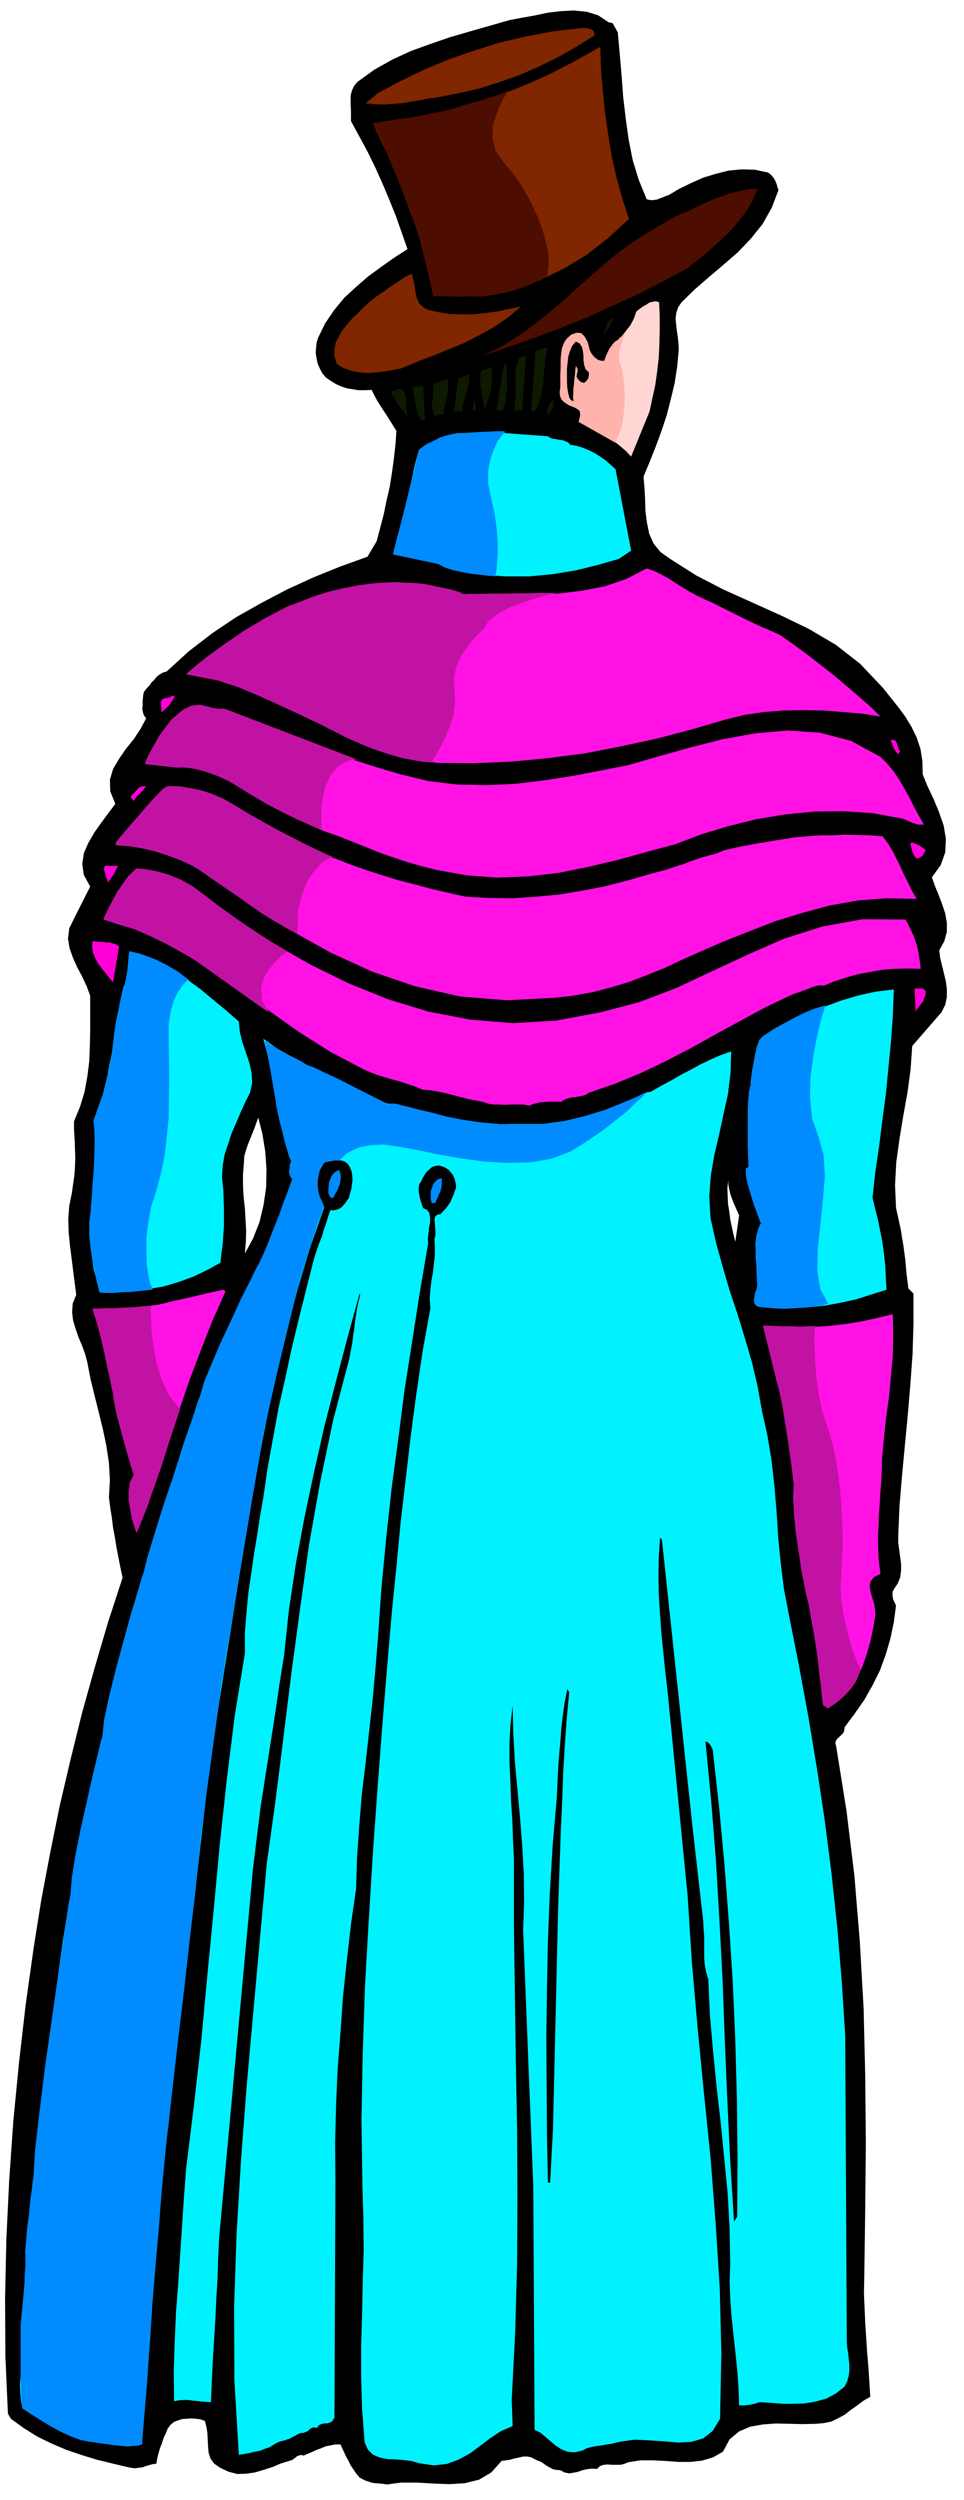 <svg xmlns="http://www.w3.org/2000/svg" fill-rule="evenodd" height="1271.287" preserveAspectRatio="none" stroke-linecap="round" viewBox="0 0 3035 7868" width="490.455"><style>.brush1{fill:#000}.pen1{stroke:none}.brush2{fill:#802600}.brush3{fill:#4d0d00}.brush6{fill:#00f2ff}.brush7{fill:#ff12e3}.brush8{fill:#ff00d6}.brush9{fill:#008cff}</style><path class="pen1 brush1" d="m2964 3186 12-24 5-24v-25l-3-24-6-25-6-25-6-24-3-24 16-29 8-29v-29l-5-29-10-30-11-29-12-29-9-26 28-39 14-40 2-42-7-42-15-43-17-41-19-40-15-37-1-42-6-38-12-36-16-33-20-33-23-31-24-30-24-30-71-75-77-60-85-50-87-42-91-41-89-40-87-45-82-52-31-22-21-26-14-31-7-34-5-37-1-37-2-37-3-35 20-48 19-48 18-49 16-48 13-51 12-50 8-52 5-53-1-21-2-19-3-20-2-18-2-20 2-18 6-18 11-16 41-40 45-39 46-39 45-39 41-43 37-46 29-52 21-55-3-8-2-8-3-8-3-7-5-8-5-6-6-6-6-4-42-9-42-1-41 4-39 10-40 12-38 17-37 18-34 20-9 3-9 4-9 3-9 4-9 1-9 1-8-1-7-2-25-61-19-62-13-66-9-65-8-68-5-68-6-69-6-66-16-29-13-3-33-22-36-11-40-4-41 2-42 5-42 9-40 7-37 7-63 18-63 18-62 18-61 21-61 22-59 27-57 32-54 39-10 12-7 15-4 15v32l1 16v33l26 48 26 48 24 49 23 51 21 50 21 52 18 51 19 54-42 27-41 29-41 30-38 33-37 34-32 39-28 41-22 45-5 15-2 18-1 17 3 17 3 15 7 16 8 15 12 14 15 10 16 10 16 7 18 6 18 3 19 3h20l21-1 8 16 9 17 10 16 11 17 10 15 10 16 10 16 10 16-3 44-5 44-6 44-7 44-10 43-9 44-11 42-11 42-29 49-86 31-84 34-83 38-80 42-80 45-76 51-74 57-69 63-13 4-10 6-9 7-7 9-9 9-7 10-9 9-8 11-2 9-1 10-1 11v12l-1 11 2 11 3 9 7 10-17 32-21 32-25 31-22 32-19 32-10 34 1 36 16 40-21 28-23 31-22 31-19 33-14 32-5 34 5 35 20 36-51 101-15 31-4 32 5 30 11 31 13 29 16 30 14 30 11 30v104l-1 51-2 51-6 48-9 49-14 46-19 46v27l2 29 1 29 1 30-1 28-2 29-4 27-4 28-8 39-3 41 1 40 4 41 5 40 5 40 5 39 5 39-11 27-2 27 3 26 8 27 9 26 11 26 10 27 7 27 10 52 13 53 13 52 13 53 11 53 8 53 3 54-3 55 4 31 5 32 4 32 6 32 5 31 6 31 6 31 7 32-46 141-42 143-40 143-36 146-34 145-30 148-28 148-24 151-25 178-21 182-18 185-13 186-9 186-4 186 1 183 8 180 9 16 40 29 43 27 45 22 47 20 47 16 49 15 49 12 51 12 11 2 11 1 11-2 11-1 10-4 11-3 10-3 12-1 3-17 4-16 5-17 6-15 5-16 7-15 6-15 9-12 11-9 13-5 13-4 15-1 14-1 14 1 14 2 14 5 5 19 3 20 1 21 1 21 2 20 6 18 11 15 20 14 26 12 27 7 28-1 28-4 27-8 28-9 26-11 26-8 6-2 6-2 4-4 5-3 4-4 6-2 6-2 9 2 14-6 14-6 13-6 14-5 14-6 15-3 15-3h17l6 13 6 13 6 13 8 14 6 13 9 13 8 12 11 13 9 5 10 5 10 3 11 4 11 1 12 1 11 1 12 2 45-6h50l50 3 52 2 48-3 45-11 39-23 32-36 13-2 14-2 14-4 14-3 13-3h14l13 3 14 8 9 3 10 5 8 6 9 6 8 4 9 5 10 2 13 1 13 7 15 3 13-2 15-3 14-5 14-3 15-2 17 1 9-9 12-4 12-1 14 1h27l12-3 12-5 38-6h40l40 2 40 3h38l36-4 34-10 32-18 21-39 30-25 35-15 40-7 41-3 43 1 41 1 41-1 25-2 24-5 21-10 22-12 19-15 20-14 20-15 21-12-3-47-3-47-4-47-3-46-3-47-2-46-2-47 1-46 3-214 2-213-2-212-5-211-12-210-17-207-25-205-32-200-3-12 2-8 5-7 6-5 6-6 6-6 3-8 1-10 32-43 30-43 26-46 23-46 18-49 15-51 11-52 7-53-3-7-3-6-3-6-1-6-1-7v-7l1-6 3-6 12-18 8-19 3-22v-21l-3-23-3-22-3-22v-20l4-96 8-95 9-96 9-94 8-95 7-95 3-97v-96l-16-16-3-24-3-23-2-23-2-22-3-23-3-22-4-23-3-21-16-73-3-72 4-73 10-72 12-73 13-72 10-74 5-73 92-106zM771 3945l3-36 1-35-2-36-2-35-4-36-2-36v-36l3-36 1-20 5-18 6-18 7-17 7-18 7-17 6-17 6-17 13 51 9 55 4 56-1 57-8 55-13 55-20 51-26 48zm1544-37-6-24-5-23-5-24-3-24-4-25-1-24-1-25 3-25v14l3 15 3 14 5 14 5 13 6 14 6 13 6 14-12 83z"/><path class="pen1 brush2" d="M1871 102v10l-58 36-58 33-60 29-61 27-63 22-64 20-66 15-66 13-27 3-27 6-28 4-27 5-29 2-29 2-29-1-28-3 39-32 73-39 75-36 77-32 79-27 79-25 82-19 83-16 87-10 6-1h13l7 2h5l6 3 5 3 4 6z"/><path class="pen1 brush2" d="m1980 689-65 60-68 53-73 44-75 36-81 26-82 17-86 8-86-1-12-74-17-71-21-70-24-67-27-67-29-66-30-65-30-64 96-13 96-17 92-23 91-27 87-33 87-38 84-43 83-47 2 70 6 70 7 69 10 69 11 67 15 67 18 65 21 65z"/><path class="pen1 brush3" d="m2385 594-15 36-21 36-26 33-28 33-33 30-32 29-33 27-32 26-78 42-78 40-80 36-79 36-82 33-82 31-83 29-82 29 69-36 65-42 61-48 60-50 58-53 59-52 61-50 65-45 17-10 17-10 18-11 18-10 18-11 18-10 19-9 19-7 26-13 26-12 27-12 27-10 27-10 29-7 29-6 31-2z"/><path class="pen1 brush2" d="m1296 861 4 14 4 16 2 16 3 17 3 14 7 15 10 11 16 10 33 8 37 6 37 1h39l38-4 38-5 37-8 36-7-42 35-44 30-47 26-47 24-49 20-49 20-50 19-48 20-26 5-25 5-27 3-27 2-27-2-26-5-25-9-21-13-7-24v-22l4-21 10-19 11-20 15-18 15-18 17-16 18-18 20-18 21-17 22-15 22-16 23-15 22-15 23-12z"/><path class="pen1" style="fill:#ffd6d4" d="m2075 951 2 42v45l-1 44-2 44-5 43-6 43-9 41-9 42-58 142-18-19-19-16-20-16-20-12-23-13-21-11-23-12-21-10 5-22-2-14-10-9-12-5-15-7-13-8-9-12-2-17 3-26v-29l-2-30 1-28 4-27 10-22 19-16 30-8 9 12 7 15 6 16 7 16 6 13 9 11 12 5h18l8-22 14-19 14-18 17-17 15-19 14-18 11-21 7-21 7-6 8-6 9-6 9-5 9-6 9-2 10-2 11 3z"/><path class="pen1" d="m1931 1000-3 7-2 8-4 7-4 8-5 6-5 7-6 6-5 6 3-8 4-8 3-8 3-7 3-9 5-6 5-6 8-3zm-206 94-7 24-3 27-2 26-2 28-4 26-4 25-8 24-12 21h-11l14-187 8-7 10-3 4-1 6-1 5-1 6-1zm-81 198h-26l3-21 2-21v-21l1-21-1-21 1-21 3-20 7-19 5-2 6-2 5-3h6l-12 172zm-58-3-6 2-6 1h-11l23-142 9-7v18l1 19v18l1 19-2 18-2 18-3 18-4 18zm-60 3-3-16-2-15-3-15-2-15-3-16-1-15v-16l2-16 35-12v17l1 17-2 17-2 18-4 17-5 17-6 16-5 17zm-49-114v14l-1 15-4 14-3 15-5 14-4 14-4 15v16h-27l14-106h5l5-1 4-2 4-1 7-5 9-2zm-81 127-8-1-6 2-7 2h-7l-5-13-2-13-1-13 2-12 1-13 1-13v-23l46-17v14l1 14-2 14-2 15-3 14-3 14-3 14-2 15zm-58 16h-6l-3 3-9-12-5-12-4-13-2-13-3-14-2-13-3-14-2-12 8-4h8l8-1 9-2 6 107zm-48-2-9-11-9-10-8-10-7-10-8-11-6-11-7-11-4-11 21-10 14 2 7 10 4 17 1 18 1 19 3 17 7 12zm208-27h-9l2-36 2 6 3 9 1 10 1 11zm243-33 1 6 1 6-1 6-1 6-4 5-3 6-3 5-3 6h-3l-2-7v-12l3-6 3-6 3-6 4-6 5-3z" style="fill:#0d1a00"/><path class="pen1 brush6" d="m1725 1373 7 5 9 3 9 1 10 2 9 1 10 3 9 4 8 8 19 3 20 6 19 8 20 10 17 11 17 12 15 13 15 14 49 256-39 26-66 19-69 17-73 12-74 7h-75l-74-5-71-13-66-21-139-32 12-41 11-40 9-42 10-41 7-42 9-41 9-41 11-39 43-27 47-16 50-10 52-2h52l54 4 54 4 54 4z"/><path class="pen1 brush7" d="m2218 1886 29 13 30 15 30 15 30 15 29 14 30 14 30 13 31 14 41 29 41 30 40 31 41 32 38 32 39 33 38 33 37 36-57-9-60-5-63-5-62-1-64 1-62 5-61 9-57 14-110 32-110 29-112 24-113 22-116 15-116 11-117 5-117-1-107-18-100-32-97-42-94-45-95-47-95-42-98-33-103-20 92-72 98-65 103-56 109-44 111-32 117-15 120 5 123 27h73l75 2 76-1 76-3 74-9 72-14 67-23 64-33 23 8 23 11 22 12 23 15 21 13 23 14 22 12 25 12z"/><path class="pen1 brush8" d="m551 2190-4 7-4 8-5 6-4 7-6 6-6 6-7 6-6 7-1-9v-6l-1-6v-5l-1-6 2-5 3-5 7-4h8l8-3 7-4h10z"/><path class="pen1 brush7" d="m716 2236 66 27 67 28 67 27 69 27 67 24 69 25 69 22 71 21 87 21 90 11 91 2 92-4 91-11 91-14 89-17 86-17 93-27 100-28 102-26 104-19 103-9 102 7 98 26 92 50 21 21 20 24 17 25 17 29 15 27 15 30 15 28 17 29h-19l-9-3-8-2-9-4-8-4-9-4-8-2-92-17-91-6-92 1-91 9-91 15-89 22-86 26-81 31-90 24-90 25-93 22-94 19-96 11-96 4-96-7-96-17-48-12-45-13-45-15-43-15-44-18-43-17-43-17-43-15-44-19-41-20-42-23-40-22-41-24-41-24-41-22-41-19-28-11-27-7-29-7-29-3-31-4-30-2-30-3-30-1 8-19 11-18 11-19 12-18 12-18 13-18 12-18 13-18 10-10 13-9 12-8 14-5 13-5 14-1 13 2 14 6 65 7z"/><path class="pen1 brush8" d="m2834 2365-4 4v6l-6-5-4-5-4-6-2-5-3-7-2-6-3-6-1-6 7-1 6 2 3 4 4 7 1 6 2 6 2 6 4 6zM460 2475l-5 6-4 6-6 5-5 6-6 5-5 6-5 6-3 6-10-13 5-6 5-5 5-6 6-6 5-6 6-3 7-2 10 1z"/><path class="pen1 brush7" d="m1056 2702 48 19 51 18 50 16 52 16 51 13 52 14 52 12 54 12 74 4 74 1 74-5 74-7 72-12 72-14 70-18 69-20 26-7 27-7 26-9 26-8 26-10 26-9 27-8 27-7 24-10 26-6 27-6 27-5 26-5 27-4 27-5 27-4 36-6 38-3 39-3h40l39-2 40 1 40 1 40 3 16 22 15 24 12 24 13 26 11 25 13 25 12 25 15 26-95-2-91 7-89 16-85 23-85 26-82 32-81 32-80 35-54 24-53 25-55 22-54 21-57 17-57 15-60 11-60 7-153 8-147-12-141-32-135-46-131-60-126-70-123-79-118-82-36-24-35-20-37-17-38-14-40-13-39-9-42-7-42-3v-9l160-176 75 7 70 21 64 31 63 37 61 38 62 38 65 31 71 24z"/><path class="pen1 brush8" d="m2915 2676-6 9-5 9-4 2-4 3-5 2-5 1-6-6-3-6-3-6-2-5-2-7-1-6-2-7-1-6 7-1 7 2 6 3 7 3 5 3 6 5 5 3 6 5zm-2543 49-4 6-3 7-4 7-3 7-5 6-4 7-5 6-4 7-2-8-2-6-3-8-1-6-3-7-1-6v-6l2-6h42z"/><path class="pen1 brush7" d="m865 2972 113 64 120 59 124 50 128 39 131 25 134 11 136-8 139-26 122-32 116-44 113-53 114-53 114-50 120-38 126-23 136 1 9 17 9 18 8 18 7 20 5 18 4 21 3 21 3 22-42-1-40 1-40 3-38 7-38 7-36 10-37 12-34 14-15-1-13 3-12 4-12 5-12 4-12 5-12 4-12 4-82 39-78 42-79 43-77 43-79 41-79 38-82 34-84 29-10 6-11 4-12 2-11 2-12 1-11 3-11 4-9 7-14-1h-27l-12 1-13 1-12 3-12 3-10 5-20-4h-40l-18 1-19-1h-18l-17-3-14-5-26-5-24-5-23-6-23-6-24-6-24-5-24-4-24-2-23-10-22-7-23-8-23-6-24-7-23-7-22-8-21-9-105-55-100-63-99-70-97-70-100-69-102-61-107-50-112-35 9-21 11-20 12-21 13-20 12-21 15-20 15-19 15-18 64 8 59 21 53 30 51 36 49 38 51 39 52 35 58 31z"/><path class="pen1 brush8" d="m375 2978-19 113-13-15-12-15-12-15-11-15-9-17-6-16-3-18 1-18 10 1 11 1h11l11 2h10l11 3 10 3 10 6z"/><path class="pen1 brush6" d="m752 3215 3 32 8 33 11 32 11 33 7 31 2 32-7 31-16 32-14 31-14 33-14 32-11 34-11 33-6 35-2 36 4 39 1 28 1 29v59l-2 28-2 29-4 28-3 29-42 23-44 21-47 17-47 14-49 8-50 6-51 1-50-3-19-65-9-65-3-68 4-67 5-68 5-67 4-67v-65l16-54 14-54 11-56 11-55 9-57 10-56 11-55 15-54 9-94 48 14 47 21 45 25 43 29 41 30 41 34 40 33 40 35z"/><path class="pen1 brush8" d="m2915 3121-1 6-1 8-4 8-3 9-6 7-6 8-6 8-5 8-4-72h24l5 2 3 2 4 6z"/><path class="pen1 brush6" d="m2814 3114-3 82-6 83-8 82-8 83-11 81-10 81-12 81-9 82 8 34 9 35 7 35 7 36 5 36 4 37 2 38 2 39-48 15-47 15-50 11-49 9-52 5-51 3-52-1-52-3-8-9-4-9-1-10 2-10 2-11 2-10 2-11v-11l1-22v-21l-2-23-1-21-2-23 2-21 4-20 10-17-2-26-6-24-9-23-9-22-10-24-6-23-2-25 4-25v-52l1-52 1-53 4-52 4-52 7-51 10-49 15-47 48-27 49-25 50-24 51-20 51-19 54-16 54-12 58-7z"/><path class="pen1 brush6" d="M1160 3455h9l10 3 9 3 10 5 9 3 10 3 9 2 12 1 25 6 26 8 25 8 26 8 26 6 27 6 27 4 29 3 24 3 24 5 25 5 26 5 25 2 26 2 25-2 27-4 12 5 41-5 42-6 41-8 41-9 39-12 39-12 39-15 39-14 7-5 8-4 8-4 8-4 7-4 8-3 9-3 10-1 31-18 32-17 31-18 31-16 31-17 31-15 32-14 34-12-2 67-8 66-14 64-14 65-15 63-11 65-5 66 4 69 17 76 21 76 22 75 25 75 23 75 22 75 18 76 14 79 17 76 13 79 9 80 7 82 5 81 8 81 10 80 15 79 32 161 30 163 27 163 25 166 21 165 18 169 14 168 11 172 5 963 1 17 3 18 2 18 2 20v18l-2 18-5 17-8 16-28 22-30 16-33 9-34 6-36 1h-36l-36-3-34-2-8 2-7 3-8 1-7 2-9 1-9 1h-17l-2-56-4-56-6-57-6-55-6-57-4-55-2-55 2-53-2-112-6-111-11-112-11-111-13-113-11-112-10-113-5-112-7-24-4-22-2-22v-68l-2-24-1-24-35-308-95-892-6-7-4 61-1 61 1 59 4 60 4 58 6 59 6 59 7 60 64 652 13 205 18 206 20 206 21 206 16 205 13 205 5 205-4 206-23 38-30 24-38 11-42 2-46-4-46-3-45-2-42 6-15 3-15 4-16 2-15 3-16 2-16 3-15 4-13 7-26 6-21-2-20-8-17-11-18-15-16-14-16-13-17-8-4-764-32-808 3-91-1-89-5-89-7-87-8-88-8-87-5-88-2-88-7 59-3 60v61l3 61 2 60 4 61 2 60 3 61v214l3 213 3 211 4 212 1 210-1 213-6 213-11 217 3 81-37 16-33 22-32 24-32 24-35 19-37 14-42 5-47-7-24-7-25-3-26-2-25-1-24-5-21-9-16-16-10-23-8-104-3-101v-100l3-99 2-100 3-99-1-102-3-102-3-209 4-208 7-210 12-210 13-211 15-209 16-208 17-206 12-138 14-138 13-138 16-136 16-138 18-135 20-135 24-133-2-30 2-28 3-27 5-27 3-27 3-27v-26l-1-26 3-12v-11l-1-14-1-12-1-12 2-9 6-6 11-2 8-9 9-9 7-10 7-10 5-12 5-11 4-12 4-11-1-11-2-10-3-9-4-9-7-9-6-7-9-6-8-4-14-4-11 1-11 4-8 7-9 8-6 9-6 10-5 11-6 9-2 11v10l2 12 2 10 3 11 3 10 4 11 13 6 7 10 2 13v16l-3 16-2 18-2 16 1 16-26 152-24 154-24 153-20 156-21 155-17 156-15 157-11 158-8 98-9 99-11 99-11 99-12 99-8 99-7 99-3 99-16 111-13 113-12 113-8 114-9 114-5 117-3 116 1 119-3 746-4 8-6 6-7 3-8 2h-9l-8 2-8 4-5 8-10-2-6 2-6 3-4 5-6 3-6 3-7 2h-7l-9 4-8 5-9 4-8 5-10 3-9 3-9 2-9 3-14 8-13 8-15 5-15 6-17 3-16 4-17 3-16 3-14-233-1-233 8-233 14-233 18-234 21-233 21-232 21-231 28-201 25-200 25-202 27-200 28-200 35-197 41-195 50-190 5-26 5-25 3-26 4-26 3-26 4-26 5-25 6-24-2-4-38 139-37 140-36 140-32 142-30 141-27 145-22 145-16 149-15 94-14 95-15 96-15 96-15 96-12 98-12 98-9 99-97 1057-3 63-2 65-4 65-3 65-4 65-4 65-3 65-3 66-15-1-14-1-15-2-13-1-15-2h-14l-15 1-15 3-1-95 3-92 4-92 7-90 6-90 6-90 6-92 7-91 25-203 23-203 19-205 20-205 19-205 22-203 25-201 32-197v-64l5-63 6-63 9-61 9-63 10-60 9-59 10-57 14-96 17-93 17-93 21-93 20-93 22-91 23-92 23-91 6-21 7-20 7-20 8-20 6-21 7-20 6-20 7-20h10l10-2 8-3 8-5 6-7 6-7 5-8 6-8 3-13 4-14 2-14 2-14-1-14-2-13-5-13-7-11-9-7-8-3-10-2-9 1h-11l-10 2-9 2-8 3-8 9-6 12-5 12-2 12-2 12v14l1 12 3 14 19 43-45 128-39 131-36 131-31 135-29 134-26 136-25 136-22 138-104 653-74 644-25 189-22 189-20 190-17 191-17 190-14 192-15 192-13 195-23 4-22 2-23-2-22-2-23-5-22-5-23-5-21-3-27-9-26-10-25-13-24-12-24-14-24-14-24-13-23-12-5-25-2-25-1-25 2-25 1-26 1-25v-50l-1-37 2-33 3-33 4-31 3-33 3-32 2-34v-36l19-201 22-201 22-202 25-200 27-200 33-196 38-195 45-192 28-149 34-145 38-145 42-141 43-142 47-141 46-141 47-140 31-87 37-84 39-83 41-82 38-84 37-83 33-85 28-86-7-8-3-7-1-9 2-8 1-9 2-8-1-9-2-7-14-46-11-46-10-47-9-46-10-48-9-47-10-46-12-45 39 28 41 25 41 22 42 22 41 20 42 21 42 22 43 26z"/><path class="pen1 brush9" d="m1050 3769-7 1-4-4-4-7-1-6v-11l1-11 1-11 4-9 4-10 6-8 7-6 10-5 4 9 2 12-1 11-2 12-4 11-5 11-6 10-5 11zm341-61v21l-2 10-2 10-5 9-3 9-5 9-3 10h-12l-3-12v-25l4-11 4-12 7-8 8-7 12-3z"/><path class="pen1 brush7" d="m710 4064-41 92-37 94-36 95-33 96-33 95-33 96-34 96-33 96-5-24-5-23-5-23-5-22-3-23v-22l4-23 10-22-19-65-16-65-15-67-13-66-15-66-14-66-18-65-20-63 54 2 55-2 51-6 52-8 49-12 51-11 49-12 51-11 7 5zm2065 595-3 34-2 36-3 36-1 38-2 37 1 38 2 37 5 38-20 10-11 14-3 15 3 18 5 18 6 18 3 18 1 19-7 42-9 42-12 41-14 40-20 37-23 35-30 30-34 27-11-16-11-88-14-87-16-86-15-85-15-87-12-87-8-89-2-91-10-63-10-63-11-62-11-61-13-61-14-61-16-60-16-58 52 4 52 2 51-2 52-3 51-6 51-8 50-11 50-12 1 65-1 65-6 65-6 65-9 64-7 66-6 66-2 67z"/><path class="pen1 brush1" d="m1792 5326-8 86-6 85-5 85-3 85-4 85-3 86-3 87-3 89-16 686-9 169h-7l-3-153-1-152-1-152 2-151 3-153 6-151 9-150 13-150 2-44 2-43 3-44 4-42 3-43 5-42 6-42 8-41 6 10zm452 181 20 180 17 182 14 183 12 185 8 184 5 185 2 185-1 185-10 16-12-191-9-189-8-190-7-189-10-190-11-188-15-188-18-186 8 2 6 7 5 8 4 9z"/><path class="pen1 brush3" d="m1601 287-5 5-10 17-13 25-12 31-10 34v38l9 37 24 35 31 36 30 44 27 49 24 52 17 50 12 49 3 43-5 36-4 2-10 6-17 8-23 12-30 11-36 11-43 9-48 7-7-1h-64l-27-1h-50l-2-8-4-19-7-30-8-35-10-40-10-39-11-37-11-31-5-12-11-31-17-45-20-51-23-54-20-50-18-39-13-23 9-2 26-4 38-6 46-6 47-9 46-9 38-9 27-9 4-2 13-3 19-6 24-6 24-8 25-7 22-9 19-6z"/><path class="pen1" style="fill:#ffb3ad" d="m1974 1035-2 3-4 10-6 15-5 18-6 19-2 19v16l5 14 5 15 4 26 3 32 1 38-3 37-5 38-10 32-12 26-115-65v-2l2-4 2-6 2-6-1-8-1-7-6-6-8-5-12-5-10-4-9-6-7-5-7-8-4-10-1-12 2-15v-39l1-22v-24l2-21 2-17 4-10 3-8 4-6 5-7 7-6 6-6 9-3 10-3 12 1 3 3 4 3 5 6 4 7 5 9 3 11 3 13v1l3 5 3 6 6 8 6 6 8 6 9 3 12 1v-3l2-5 3-9 5-10 5-11 8-11 9-11 11-7 3-4 10-8 4-6 5-5 3-6 3-5z"/><path class="pen1 brush1" d="M1854 1172v10l-2 9-6 8-7 6-9-2-6-5-6-7-3-6 2-10 2-9-2-8-4-6-2 14-1 15-2 14-1 15-2 13v14l-1 13 2 13-7-3-4-4-3-6-1-5-2-7-1-6-1-6-1-5-1-21v-40l2-18 2-19 5-17 7-17 12-14 12 6 7 11 3 12 2 15v14l2 15 4 13 11 11z"/><path class="pen1 brush9" d="m1591 1359-4 3-9 11-12 17-11 24-11 30-7 37v42l10 49 11 48 6 46 3 41v36l-2 29-2 23-3 14v5l-7-1-16-1-25-3-28-3-31-6-29-6-26-9-18-10-143-30 3-14 9-34 13-50 15-58 14-59 14-53 9-41 5-20 3-3 9-7 13-9 20-9 21-11 26-8 28-6h31l4-1 13-1 18-1 22-1 21-1 20-1h15l8 2zM834 3275l1 7 4 22 6 30 7 37 6 36 6 34 4 25 2 15 1 6 4 17 5 24 8 30 7 30 8 28 7 24 7 16-1 1-2 4-2 6v9l-2 9 1 9 3 9 6 9-4 9-9 26-14 36-16 45-18 45-17 44-16 37-12 25-8 14-19 39-29 57-31 68-33 70-29 68-23 56-11 39-8 20-18 56-28 80-30 96-33 97-28 90-22 72-11 45-6 17-14 48-21 69-23 84-24 88-21 85-16 74-6 55-5 16-11 47-16 66-18 81-19 84-16 81-11 69-4 51-6 31-13 86-18 124-21 147-22 154-18 146-14 122-5 85-2 9-3 26-5 37-4 44-6 44-3 39-3 29 1 14v30l-2 27-1 33-3 33-3 33-3 29-2 24-1 9v151l1 45 1 39 4 29 6 4 17 11 25 16 32 20 34 19 36 17 33 12 29 6h5l17 3 23 3 29 4 28 2 27 1 21-1 14-4 1-17 4-44 5-62 6-71 5-74 5-66 3-50 2-25 1-23 5-60 7-86 9-100 8-106 9-97 8-79 6-49 4-38 11-97 16-139 19-159 18-162 17-142 10-105 5-45 2-22 8-56 10-81 13-93 13-95 12-85 8-65 6-31 6-44 16-93 21-127 24-143 24-144 22-126 16-93 10-42 3-16 10-43 14-63 18-75 20-83 20-81 19-73 18-58 14-46 12-36 9-29 9-22 5-16 4-10 3-6 1-1-2-4-5-9-6-15-5-18-3-22 1-23 6-25 14-24 1-1 4-1 6-1 9-1 8-2 8-1h7l6 1 1-4 8-7 12-11 19-11 24-10 34-6 40-2 51 7 58 11 66 14 71 12 74 10 73 4 72-2 66-12 59-23 51-32 47-32 41-32 35-28 27-26 21-19 13-13 5-4-10 4-28 13-43 18-52 21-62 19-66 16-68 9h-104l-27 1-35-3-40-4-46-7-51-10-49-13-39-9-30-8-22-5-17-5-11-1h-9l-6 3-11-6-26-13-38-19-43-22-45-23-41-19-32-15-17-6-6-3-13-8-20-11-22-11-25-14-22-12-18-11-10-8zm-239-191-4 1-8 7-11 12-12 19-12 24-10 34-7 42v52l1 57 1 61-1 62-1 63-6 61-7 60-12 56-14 53-16 49-9 50-6 47v45l1 40 5 34 6 27 8 19h-6l-15 2-23 2-25 3-28 1-27 2h-25l-18-1-3-8-5-21-7-31-7-37-7-42-4-43v-41l5-36v-11l3-27 2-40 4-45 2-49 1-45-1-39-3-25 2-7 6-16 9-26 12-33 10-40 11-44 8-47 6-48v-7l3-18 4-26 6-28 6-31 6-28 5-22 6-12v-4l2-10 3-15 3-17 2-19 2-16 1-13v-7h3l12 3 18 4 25 9 28 11 32 16 34 20 36 27zm2004 80-4 12-10 33-12 49-12 62-9 66-2 69 7 66 20 57 16 57 4 67-6 73-8 77-8 74-2 70 9 60 26 48h-6l-14 4-22 3-28 4-34 2-37 2-39-2-38-4-2-1h-3l-4-2-3-4-4-8v-11l3-17 8-22-1-6-1-15-1-22-1-24-2-26v-24l-1-19 2-11v-3l1-5 1-8 3-8 2-9 3-8 3-6 3-3-4-9-7-20-11-29-10-32-10-34-6-28v-21l9-6-1-10-1-26-1-37v-88l1-42 3-34 5-21v-7l2-16 3-23 5-26 5-28 6-24 7-18 8-8 4-4 14-9 21-14 28-15 31-17 34-17 34-14 34-10z"/><path class="pen1" d="m1757 1866-10 1-24 6-35 9-40 14-42 15-38 20-30 23-15 26-5 3-13 13-17 18-19 25-19 29-14 32-7 35 2 37 2 37-5 39-12 38-14 36-16 30-13 25-11 16-3 7-7-1-18-1-29-5-38-7-49-14-57-20-65-28-71-36-13-7-34-16-49-23-56-26-60-27-55-23-44-18-28-7-100-19 8-8 25-21 38-30 50-36 58-40 67-40 70-37 73-28 7-3 21-7 32-10 42-10 50-10 56-7 60-3 63 3h5l16 2 21 3 27 6 26 5 25 6 20 6 13 7 12-1h33l46-1h54l54-1 48-1h51zm-631 525-6-1-14 2-21 7-22 15-22 25-18 39-11 56v77l-6-3-16-5-25-11-33-15-43-21-48-25-56-33-60-37-5-3-12-5-18-9-22-8-26-9-28-7-29-5-27 1-102-11 1-5 6-14 10-20 13-23 15-27 19-26 20-26 24-20 1-2 6-4 8-6 11-5 11-6 15-2 15-1 16 4h1l5 1 6 2 10 3 9 1 10 2 9-1h9l420 161zm-78 306-6 1-13 7-19 13-20 23-22 31-17 43-13 54-2 70-3-2-8-4-12-6-15-8-18-11-20-11-20-13-20-12-9-7-24-16-33-24-38-26-40-27-34-24-25-17-11-6-8-4-13-7-21-10-26-10-34-12-40-10-47-8-52-4v-9l6-8 17-20 24-28 28-32 28-33 26-28 20-20 11-7 7-1h16l21 1 28 5 32 6 35 11 38 16 40 23 41 25 46 26 47 26 47 24 41 21 37 18 28 13 19 8zm-142 298-6 3-15 11-19 18-19 24-17 27-8 33 3 36 20 39-231-164-8-5-19-11-30-17-37-20-45-22-48-21-51-19-50-13 1-5 6-13 9-19 12-22 14-27 18-26 19-26 23-22 4-1 14 1 22 3 29 6 32 9 38 15 39 22 41 30 41 32 45 32 43 30 41 27 34 22 29 17 19 11 7 5zm1660 1178-1 7-1 23v35l2 44 4 49 7 54 11 53 17 52 16 53 13 61 9 65 6 67 3 64 1 60-2 52-2 43-3 37 3 42 6 44 10 44 10 40 12 38 11 30 12 22-1 2-2 9-5 13-8 17-13 19-18 21-25 22-31 22-16-11-2-13-3-33-6-47-6-56-9-59-8-54-8-45-8-29-3-12-6-31-9-45-8-54-9-60-6-59-3-55 2-43-2-12-3-29-6-44-7-50-9-55-8-53-9-45-9-32-44-179h18l20 1 26 1h26l28 1 24-1 22-1zm-2091-64-1 9 1 28 2 41 6 50 10 54 17 54 24 49 33 41-5 14-13 40-19 57-21 67-24 68-22 63-20 50-13 30-3-7-5-15-7-23-5-27-5-31v-29l4-28 12-22-3-9-7-23-10-34-11-39-12-44-11-42-8-39-4-30-3-11-5-27-9-39-9-45-11-47-11-42-9-34-7-18 5-1h15l22-1h29l29-2 31-1 28-3 25-2z" style="fill:#c212a3"/></svg>
